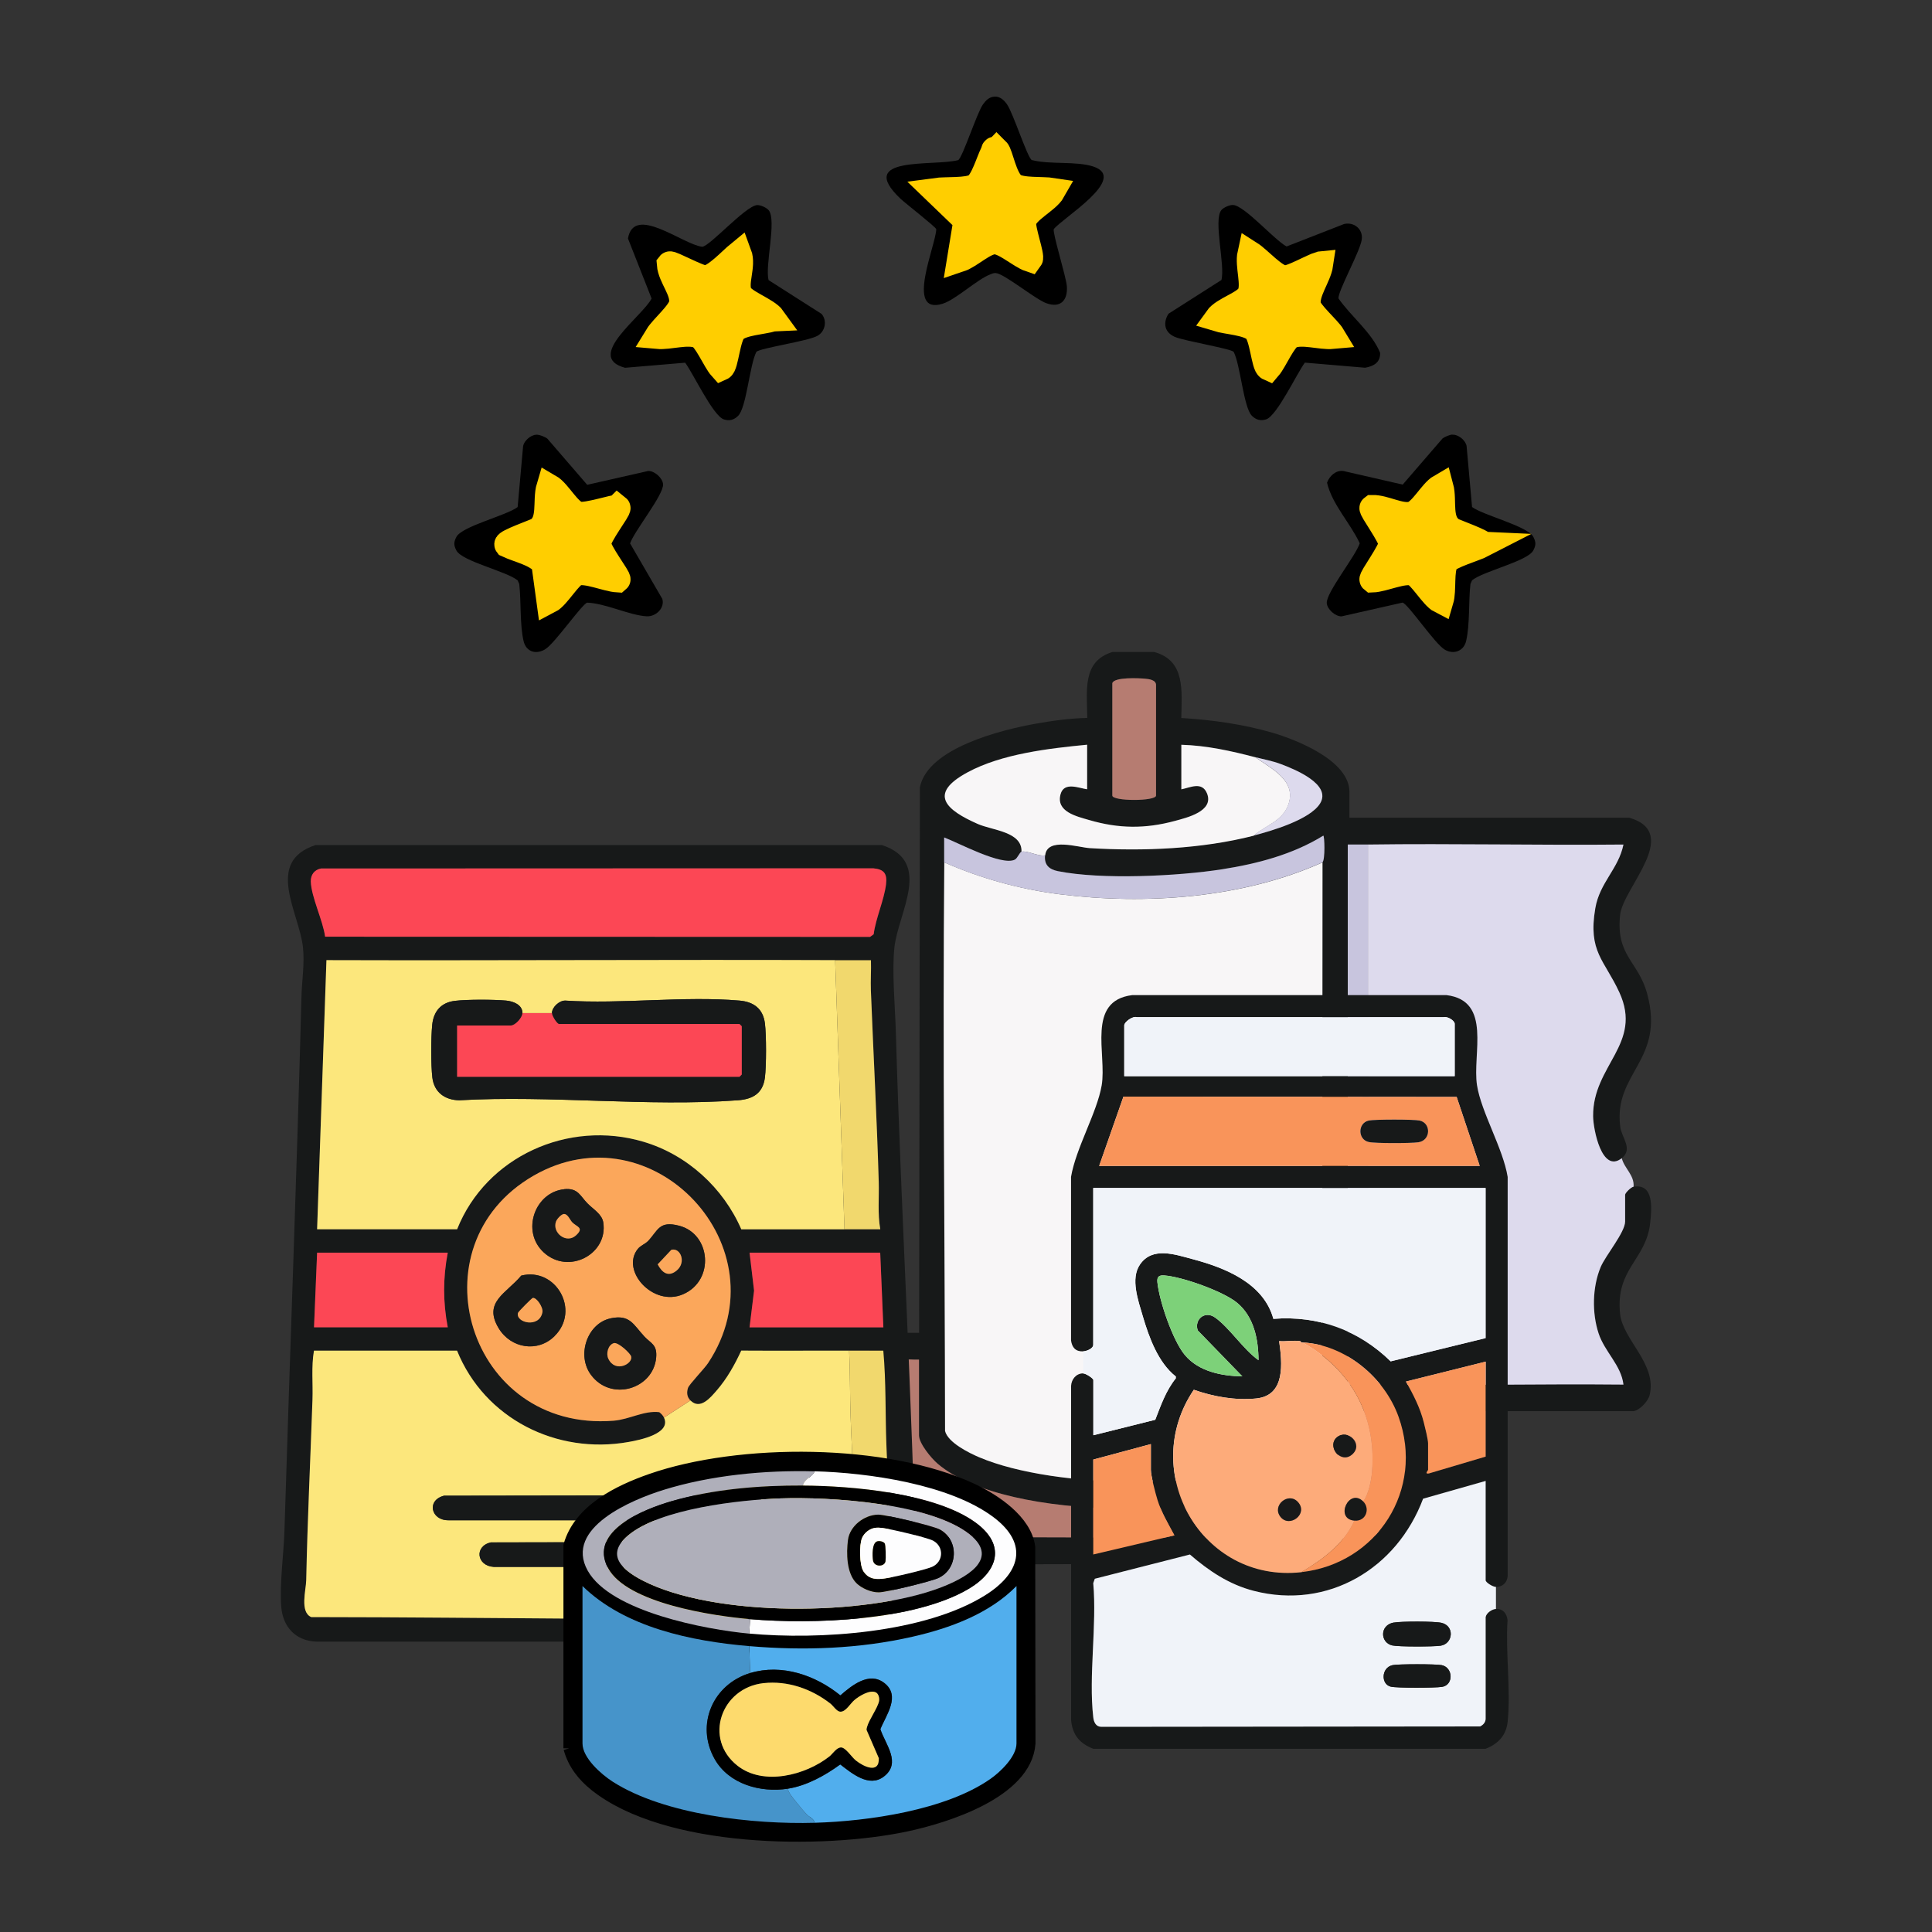 <?xml version="1.0" encoding="UTF-8"?>
<svg id="Capa_1" data-name="Capa 1" xmlns="http://www.w3.org/2000/svg" viewBox="0 0 300 300">
  <rect x="0" y="0" width="300" height="300" fill="#333333" stroke="none"/>
  <defs>
    <style>
      .cls-1 {
        fill: #171919;
      }

      .cls-2 {
        fill: #b67c71;
      }

      .cls-3 {
        fill: #f9945a;
      }

      .cls-4 {
        fill: #fba75b;
      }

      .cls-5 {
        fill: #fdab7a;
      }

      .cls-6 {
        stroke: #000;
        stroke-width: 2px;
      }

      .cls-6, .cls-7 {
        stroke-miterlimit: 10;
      }

      .cls-8 {
        fill: #c8c5de;
      }

      .cls-9 {
        fill: #fce77c;
      }

      .cls-10 {
        fill: #f0f3f9;
      }

      .cls-11 {
        fill: #51aeed;
      }

      .cls-12 {
        fill: #fc4755;
      }

      .cls-13 {
        fill: #afafba;
      }

      .cls-7 {
        fill: #ffce00;
        stroke: #ffce00;
        stroke-linecap: round;
        stroke-width: 4px;
      }

      .cls-14 {
        fill: #fdfdfe;
      }

      .cls-15 {
        fill: #dddaed;
      }

      .cls-16 {
        fill: #fdda6d;
      }

      .cls-17 {
        fill: #f8f6f7;
      }

      .cls-18 {
        fill: #f1d86d;
      }

      .cls-19 {
        fill: #7dd179;
      }

      .cls-20 {
        fill: #4694ca;
      }
    </style>
  </defs>
  <g>
    <path class="cls-1" d="M179.25,101.25c4.82,1.32,4.26,5.98,4.18,10.24,4.68.28,9.63.96,14.16,2.29,3.62,1.06,11.95,4.28,11.95,9.19v4.01h43.48c8.13,2.41-1,10.87-1.45,15.08-.68,6.36,2.81,7.2,4.18,12.17,2.89,10.47-5.25,12.29-4.16,20.74.22,1.69,2.03,3.45.24,4.87-3.06,2.42-4.43-4.4-4.45-6.52-.08-7.91,7.75-11.22,4.07-19.23-2.32-5.05-4.89-6.3-3.73-13.06.68-4,3.6-6.1,4.37-9.89-13.22.13-26.46-.18-39.68,0-1.04.01-2.09,0-3.13,0v83.86c1.04,0,2.09-.01,3.13,0,13.22.18,26.46-.13,39.68,0-.35-3.01-2.91-5.07-3.86-7.95-1.05-3.18-.96-7.23.33-10.32.75-1.78,3.79-5.38,3.79-7.06v-4.15c0-.26.9-1.18,1.31-1.25,3.16-.51,2.84,3.3,2.58,5.64-.64,5.77-5.43,7.09-4.67,14.14.43,4.01,5.78,7.77,4.58,12.6-.24.98-1.69,2.48-2.62,2.48h-35.38v18.96c0,1.95-2.72,4.69-4.59,4.82l-17.2.02c-.86-.33-1.39-.97-1.44-1.93-.06-1.18.6-2.01,1.71-2.2,4.66-.78,11.1.6,15.92-.01.59-.07,1.69-.56,1.69-1.25v-18.4h-4.7c.53,5.47-2.39,8.35-6.69,10.48-12.41,6.14-46.28,7-57.25-2.34-.94-.8-2.89-3.13-2.89-4.4v-11.76c-1.7.09-3.96-.59-4.69,1.53l.13,25.31.65.69,50.52.14c1.13.04,2.01,1.02,1.95,2.22-.04.76-.62,1.59-1.29,1.81l-50.8.13c-2.55-.07-4.81-2.15-5.08-4.85-.83-8.11.62-17.74,0-26.02-.06-2.15,2.98-5.12,4.83-5.12h3.79l.12-84.7c1.2-6.16,12.89-8.97,17.85-9.86,2.67-.48,5.44-.87,8.14-.92-.04-4.25-.82-8.79,3.91-10.24h6.53ZM172.72,106.09v17.44c0,.91,6.79.91,6.79,0v-17.16c0-.81-1.12-.93-1.69-.98-.91-.08-4.84-.29-5.1.7ZM158.62,132.24c-.29.09-.6,1.02-1.05,1.24-2.04,1-8.8-2.64-10.96-3.45-.01,1.29.01,2.59,0,3.87-.26,29.42.09,58.87.12,88.29.44,1.78,3.73,3.42,5.29,4.08,11.88,5.05,37.41,5.29,49.06-.44,1.56-.77,3.21-1.77,4.21-3.29l.05-88.64c.44-.41.33-4.16.13-4.15-4.75,2.94-10.27,4.37-15.7,5.22-6.89,1.08-18.76,1.65-25.52.29-1.31-.26-2.15-.93-1.98-2.47.3-2.83,5.14-1.22,6.92-1.11,8.33.5,17.33.14,25.45-1.93,2.71-.69,8.75-2.45,10.33-4.97,1.89-3.02-4.06-5.37-6.01-6.11-1.44-.54-2.63-.73-4.05-1.1-3.76-.98-7.57-1.83-11.49-1.94v6.92c1.38-.27,3.2-1.27,3.98.62,1.14,2.78-3.12,3.78-4.97,4.28-4.61,1.26-8.73,1.22-13.31-.13-1.94-.57-5.22-1.29-4.45-4.03.55-1.97,2.86-.92,4.12-.75v-6.92c-5.89.56-13.23,1.41-18.55,4.28-6.28,3.39-3.28,5.9,1.58,8.03,2.29,1.01,6.88,1.2,6.78,4.29Z"/>
    <path class="cls-15" d="M212.41,131.14c13.22-.18,26.46.13,39.68,0-.77,3.79-3.69,5.89-4.37,9.89-1.16,6.77,1.41,8.02,3.73,13.06,3.69,8.01-4.15,11.32-4.07,19.23.02,2.12,1.38,8.94,4.45,6.52.38,1.58,1.98,2.63,1.83,4.43-.41.07-1.31.98-1.31,1.25v4.15c0,1.68-3.04,5.28-3.79,7.06-1.3,3.09-1.38,7.14-.33,10.32.95,2.88,3.51,4.94,3.86,7.95-13.22-.13-26.46.18-39.68,0v-83.86Z"/>
    <path class="cls-2" d="M191.26,241.01c.06-1.2-.83-2.18-1.95-2.22l-50.52-.14-.65-.69-.13-25.31c.73-2.12,2.99-1.44,4.69-1.53v11.76c0,1.28,1.95,3.6,2.89,4.4,10.97,9.34,44.83,8.47,57.25,2.34,4.31-2.13,7.22-5.01,6.69-10.48h4.7v18.4c0,.69-1.1,1.18-1.69,1.25-4.82.61-11.26-.77-15.92.01-1.11.19-1.77,1.02-1.71,2.2h-3.65Z"/>
    <path class="cls-17" d="M205.36,133.91l-.05,88.64c-1,1.52-2.65,2.52-4.21,3.29-11.65,5.73-37.18,5.49-49.06.44-1.56-.66-4.86-2.29-5.29-4.08-.03-29.42-.38-58.87-.12-88.29,5.71,2.51,11.76,4.17,17.92,4.95,13.36,1.68,28.38.63,40.82-4.95Z"/>
    <path class="cls-17" d="M158.62,132.24c.1-3.1-4.49-3.29-6.78-4.29-4.86-2.14-7.86-4.65-1.58-8.03,5.31-2.87,12.66-3.71,18.55-4.28v6.92c-1.26-.17-3.57-1.22-4.12.75-.77,2.74,2.5,3.46,4.45,4.03,4.58,1.34,8.7,1.38,13.31.13,1.84-.5,6.11-1.5,4.97-4.28-.78-1.89-2.61-.89-3.98-.62v-6.92c3.91.11,7.72.95,11.49,1.94,2.44,1.75,6.55,3.64,5.09,7.47-.94,2.48-3.56,3.15-5.35,4.71-8.12,2.07-17.12,2.43-25.45,1.93-1.78-.11-6.62-1.72-6.92,1.11-.98.24-2.86-.79-3.65-.55Z"/>
    <path class="cls-8" d="M212.41,131.14v83.86c-1.04-.01-2.09,0-3.13,0v-83.86c1.04,0,2.09.01,3.13,0Z"/>
    <path class="cls-8" d="M162.28,132.8c-.17,1.53.67,2.2,1.98,2.47,6.76,1.36,18.63.79,25.52-.29,5.42-.85,10.94-2.28,15.7-5.22.2,0,.31,3.74-.13,4.15-12.45,5.57-27.46,6.63-40.82,4.95-6.16-.78-12.21-2.43-17.92-4.95.01-1.29,0-2.59,0-3.87,2.16.81,8.92,4.46,10.96,3.45.44-.22.75-1.15,1.05-1.24.79-.24,2.68.79,3.65.55Z"/>
    <path class="cls-2" d="M172.72,106.09c.26-.99,4.19-.79,5.1-.7.56.05,1.69.17,1.69.98v17.16c0,.91-6.79.91-6.79,0v-17.44Z"/>
    <path class="cls-15" d="M194.65,129.75c1.79-1.56,4.41-2.22,5.35-4.71,1.46-3.83-2.65-5.73-5.09-7.47,1.42.37,2.62.56,4.05,1.1,1.95.74,7.9,3.09,6.01,6.11-1.58,2.52-7.62,4.27-10.33,4.97Z"/>
  </g>
  <g>
    <path class="cls-1" d="M136.93,131.22c7.93,2.56,2.56,10.46,1.96,15.85-.42,3.75.11,9.31.22,13.26.82,28.63,2.59,57.3,3.15,85.99.08,4.28-.07,7.92-5.19,8.59H49.11c-3.21-.12-5.2-2.29-5.44-5.43-.27-3.58.39-8.18.5-11.84.85-27.64,1.92-55.23,2.64-82.88.07-2.52.51-5.14.23-7.69-.6-5.41-5.97-13.26,1.96-15.85h87.93ZM50.48,145.45l84.64.03.56-.41c.32-2.51,1.62-5.31,1.92-7.75.2-1.65-.29-2.33-1.98-2.49l-85.75.03c-1.05.19-1.62.98-1.59,2.03.06,2.39,1.88,6.05,2.22,8.56ZM129.68,149.1c-26.33-.11-52.67.08-78.99,0l-1.45,41.79h21.74c4.5-11.31,17.29-17.05,28.93-13.59,6.78,2.01,12.39,7.15,15.2,13.6,5.34-.03,10.69.01,16.02,0,1.85,0,3.71,0,5.56,0-.43-2.42-.17-4.91-.24-7.36-.29-9.89-.82-19.84-1.22-29.7-.06-1.57.07-3.16.01-4.72-1.85,0-3.71,0-5.56,0ZM103.11,220.12c1.19,2.51-3.81,3.49-5.51,3.79-11.18,1.99-22.34-3.62-26.62-14.18h-22.22c-.43,2.52-.14,5.08-.23,7.62-.32,9.34-.78,18.65-.97,28.02-.03,1.51-1.04,4.95.78,5.73,28.1.03,56.36.59,84.49.18,4.53-.07,5.97,1.11,5.81-4.24-.22-7.55-.72-15.14-.99-22.69-.17-4.87-.03-9.77-.48-14.62-1.77-.01-3.54,0-5.31,0-5.58-.02-11.17.03-16.75-.01-1,2.18-2.21,4.35-3.79,6.16-.99,1.14-2.58,3.1-4.1,1.58-.55-.55-.61-1.22-.37-1.95.18-.55,2.54-2.98,3.13-3.87,11.83-17.89-8.66-39.72-27.13-29.07-18.82,10.86-10.13,39.81,12.43,38.04,2.5-.2,4.73-1.61,7.11-1.33.29.22.57.51.73.84ZM69.53,194.51h-20.29l-.48,11.59h20.77c-.75-3.9-.75-7.7,0-11.59ZM136.68,194.51h-20.29l.7,5.89-.7,5.7h20.77l-.48-11.59Z"/>
    <path class="cls-9" d="M132.82,251.28c-28.13.41-56.38-.16-84.49-.18-1.81-.77-.81-4.22-.78-5.73.19-9.37.65-18.68.97-28.02.09-2.54-.2-5.1.23-7.62h22.22c4.28,10.56,15.45,16.17,26.62,14.18,1.7-.3,6.69-1.28,5.51-3.79l4.11-2.66c1.52,1.52,3.11-.44,4.1-1.58,1.58-1.82,2.79-3.99,3.79-6.16,5.58.04,11.17-.01,16.75.01.17,3.42.11,6.86.23,10.28.27,7.62.82,15.31.99,22.93.06,2.73.12,5.68-.25,8.34ZM68.98,232.25c-2.78.68-2.09,3.85.66,3.82h46.64c3.26-.08,3.22-3.82,0-3.88l-47.3.07ZM76.23,239.5c-2.64.61-2.2,3.65.43,3.81h32.61c2.93-.24,2.94-3.62,0-3.86l-33.04.06Z"/>
    <path class="cls-9" d="M129.68,149.1l1.45,41.79c-5.34.02-10.68-.02-16.02,0-2.8-6.45-8.41-11.59-15.2-13.6-11.64-3.46-24.43,2.28-28.93,13.59h-21.74l1.45-41.79c26.33.08,52.67-.1,78.99,0ZM85.71,157.31h-4.59c0-1.32-1.46-1.84-2.53-1.94-1.94-.18-6.05-.19-7.95.04-2.13.25-3.31,1.6-3.53,3.72-.2,1.96-.21,6.24.02,8.18.27,2.29,1.94,3.51,4.19,3.54,14.09-.81,29.31,1.04,43.26,0,2.31-.17,3.88-1.07,4.19-3.54.23-1.84.23-6.56,0-8.4-.29-2.29-1.75-3.35-3.95-3.54-8.64-.74-18.32.57-27.07,0-.92,0-2.05,1.03-2.05,1.94Z"/>
    <path class="cls-4" d="M107.21,217.46l-4.11,2.66c-.15-.33-.44-.62-.73-.84-2.39-.28-4.61,1.13-7.11,1.33-22.56,1.78-31.25-27.18-12.43-38.04,18.47-10.66,38.96,11.17,27.13,29.07-.59.9-2.95,3.32-3.13,3.87-.23.72-.17,1.4.37,1.95ZM87.6,184.66c-4.53.45-6.75,6.52-3.17,9.81,3.85,3.54,10.01.27,9.24-4.66-.2-1.27-1.52-2.02-2.41-2.91-1.19-1.18-1.48-2.47-3.67-2.25ZM100.6,192.74c-.41.43-1.14.67-1.57,1.21-2.68,3.36,2.39,9.03,7.03,7.03,4.95-2.14,4.34-9.35-.59-10.64-3.15-.83-3.26.71-4.87,2.41ZM86.11,207.47c4.06-4.01.19-10.74-5.17-9.39-2.3,2.77-5.99,4.1-3.49,8.2,1.89,3.1,6.03,3.79,8.66,1.2ZM94.83,204.71c-3.62.74-5.35,5.69-3.07,8.76,3.13,4.24,9.71,2.21,10.13-2.69.17-2.01-.8-2.15-1.81-3.23-1.75-1.87-2.23-3.47-5.25-2.85Z"/>
    <path class="cls-12" d="M50.48,145.45c-.33-2.51-2.15-6.16-2.22-8.56-.03-1.05.55-1.84,1.59-2.03l85.75-.03c1.69.15,2.18.84,1.98,2.49-.3,2.44-1.59,5.24-1.92,7.75l-.56.41-84.64-.03Z"/>
    <polygon class="cls-12" points="136.68 194.51 137.17 206.11 116.39 206.11 117.09 200.41 116.39 194.51 136.68 194.51"/>
    <path class="cls-12" d="M69.53,194.51c-.75,3.9-.75,7.7,0,11.59h-20.77l.48-11.59h20.29Z"/>
    <path class="cls-18" d="M129.68,149.1c1.85,0,3.71,0,5.56,0,.05,1.57-.07,3.15-.01,4.72.39,9.87.93,19.82,1.22,29.7.07,2.46-.19,4.94.24,7.36-1.85,0-3.71,0-5.56,0l-1.45-41.79Z"/>
    <path class="cls-18" d="M131.85,209.73c1.77,0,3.54,0,5.31,0,.44,4.85.3,9.75.48,14.62.27,7.55.76,15.14.99,22.69.16,5.35-1.27,4.17-5.81,4.24.37-2.67.31-5.62.25-8.34-.17-7.62-.72-15.31-.99-22.93-.12-3.42-.06-6.86-.23-10.28Z"/>
    <path class="cls-1" d="M68.98,232.25l47.3-.07c3.22.07,3.26,3.8,0,3.88h-46.64c-2.75.03-3.44-3.13-.66-3.82Z"/>
    <path class="cls-1" d="M76.23,239.5l33.04-.06c2.94.24,2.93,3.63,0,3.86h-32.61c-2.63-.16-3.06-3.2-.43-3.81Z"/>
    <path class="cls-1" d="M81.12,157.31c0,.7-1.12,1.93-1.81,1.93h-8.33v7.97h43.84s.36-.34.36-.36v-7.49s-.34-.36-.36-.36h-28.02c-.28,0-1.09-1.24-1.09-1.69,0-.91,1.13-1.95,2.05-1.94,8.75.57,18.43-.74,27.07,0,2.2.19,3.66,1.25,3.95,3.54.23,1.84.23,6.56,0,8.4-.31,2.47-1.88,3.37-4.19,3.54-13.95,1.04-29.17-.81-43.26,0-2.25-.03-3.92-1.25-4.19-3.54-.23-1.94-.22-6.22-.02-8.18.21-2.12,1.39-3.47,3.53-3.72,1.91-.23,6.02-.21,7.95-.04,1.07.1,2.53.62,2.53,1.94Z"/>
    <path class="cls-12" d="M85.71,157.31c0,.45.8,1.69,1.09,1.69h28.02s.36.34.36.36v7.49s-.34.36-.36.36h-43.84v-7.97h8.33c.7,0,1.81-1.23,1.81-1.93h4.59Z"/>
    <path class="cls-1" d="M100.6,192.74c1.61-1.7,1.73-3.23,4.87-2.41,4.93,1.29,5.53,8.51.59,10.64-4.64,2.01-9.71-3.67-7.03-7.03.43-.54,1.16-.78,1.57-1.21ZM104.25,194.07l-2.12,2.26c.67,1.28,1.63,2.03,2.93.98,1.58-1.27.62-3.62-.8-3.24Z"/>
    <path class="cls-1" d="M87.6,184.66c2.19-.22,2.48,1.06,3.67,2.25.88.88,2.21,1.64,2.41,2.91.77,4.92-5.39,8.19-9.24,4.66-3.58-3.29-1.36-9.36,3.17-9.81ZM87.57,188.51c-.43.04-1.1.79-1.24,1.19-.62,1.73,1.62,3.51,3.11,2.14,1.33-1.23.1-1.32-.58-2.03-.34-.35-.71-1.34-1.29-1.29Z"/>
    <path class="cls-1" d="M94.83,204.71c3.02-.62,3.5.98,5.25,2.85,1.01,1.07,1.98,1.22,1.81,3.23-.42,4.89-7.01,6.92-10.13,2.69-2.27-3.08-.54-8.02,3.07-8.76ZM95.31,208.56c-.88.24-1.26,1.6-.85,2.44,1.09,2.24,3.84.77,3.54-.37-.13-.49-2.01-2.25-2.7-2.07Z"/>
    <path class="cls-1" d="M86.11,207.47c-2.62,2.59-6.76,1.91-8.66-1.2-2.5-4.1,1.19-5.43,3.49-8.2,5.36-1.34,9.23,5.39,5.17,9.39ZM82.73,201.54c-.16.03-2.25,2.14-2.3,2.33-.4,1.54,3.33,2.44,3.8-.11.14-.75-.9-2.32-1.5-2.22Z"/>
    <path class="cls-4" d="M104.25,194.07c1.42-.39,2.38,1.97.8,3.24-1.3,1.05-2.25.3-2.93-.98l2.12-2.26Z"/>
    <path class="cls-4" d="M87.57,188.51c.58-.05.95.94,1.29,1.29.68.71,1.91.81.58,2.03-1.49,1.37-3.73-.41-3.11-2.14.14-.4.81-1.15,1.24-1.19Z"/>
    <path class="cls-4" d="M95.31,208.56c.69-.19,2.57,1.58,2.7,2.07.3,1.14-2.46,2.61-3.54.37-.41-.84-.03-2.2.85-2.44Z"/>
    <path class="cls-4" d="M82.73,201.54c.6-.1,1.64,1.47,1.5,2.22-.47,2.54-4.21,1.64-3.8.11.05-.19,2.14-2.3,2.3-2.33Z"/>
  </g>
  <g>
    <path class="cls-6" d="M88.49,271.48v-31.47c1.55-5.48,7.62-8.43,12.6-10.17,13.76-4.81,36.58-4.74,49.88,1.51,3.43,1.61,8.26,4.8,8.78,8.9l.04,30.46c-.55,7.54-12.95,11.39-19.06,12.69-13.18,2.8-37.29,2.55-48.27-6.23-1.9-1.52-3.31-3.34-3.97-5.71ZM116.34,253.66c10.81,1.01,27.22-.07,36.61-5.93,5.38-3.36,6.94-7.92,1.31-12.15-6.82-5.12-19.38-6.9-27.76-7.12-7.69-.21-16.15.6-23.5,2.89-4.78,1.49-15.45,5.86-11.75,12.52,3.55,6.39,18.36,9.16,25.09,9.79ZM126.51,283.04c8.33-.24,20.33-1.96,27.25-6.79,1.56-1.08,4.08-3.48,4.08-5.53v-24.44c-4.23,4.31-10.34,6.55-16.15,7.87-8.29,1.89-16.91,2.18-25.34,1.46-8.96-.77-19.28-2.87-25.9-9.33v24.44c0,2.25,2.92,4.8,4.66,5.92,8.09,5.2,21.93,6.67,31.4,6.4Z"/>
    <path class="cls-11" d="M126.51,283.04c-.11-.62-.81-.86-1.19-1.25-.55-.56-1.23-1.4-1.73-2.03-.46-.57-1.11-1.31-1.26-2.01,2.91-.45,5.8-2.04,8.15-3.77,1.8,1.38,4.46,3.64,6.76,1.89,2.77-2.12.27-4.95-.53-7.36.9-2.24,3.2-5.19.59-7.19-2.34-1.79-5.01.38-6.8,1.94-3.85-3.13-9.1-4.95-14.01-3.47l-.14-4.18c8.44.72,17.06.43,25.34-1.46,5.81-1.32,11.92-3.56,16.15-7.87v24.44c0,2.05-2.52,4.45-4.08,5.53-6.93,4.83-18.93,6.55-27.25,6.79Z"/>
    <path class="cls-20" d="M116.34,255.61l.14,4.18c-5.77,1.74-8.53,8.02-5.5,13.37,2.21,3.9,7.12,5.25,11.35,4.59.15.71.8,1.44,1.26,2.01.5.63,1.18,1.47,1.73,2.03.38.38,1.08.63,1.19,1.25-9.47.27-23.31-1.21-31.4-6.4-1.74-1.12-4.66-3.67-4.66-5.92v-24.44c6.62,6.46,16.94,8.56,25.9,9.33Z"/>
    <path class="cls-14" d="M116.34,253.66l.14-2.23c9.6.82,25.48.28,33.93-4.71,4.62-2.73,5.8-6.85,1.06-10.3-6.27-4.56-19.16-5.7-26.78-5.73.15-1.04,1.48-1.34,1.81-2.23,8.37.23,20.94,2.01,27.76,7.12,5.63,4.23,4.07,8.79-1.31,12.15-9.39,5.86-25.8,6.94-36.61,5.93Z"/>
    <path class="cls-13" d="M126.51,228.46c-.33.88-1.66,1.19-1.81,2.23-6.77-.03-13.96.54-20.47,2.44-4.15,1.21-12.92,4.58-9.82,10.38,2.93,5.49,16.4,7.45,22.07,7.93l-.14,2.23c-6.73-.63-21.54-3.4-25.09-9.79-3.7-6.66,6.97-11.03,11.75-12.52,7.35-2.29,15.81-3.1,23.5-2.89Z"/>
    <path d="M122.33,277.75c-4.23.65-9.14-.7-11.35-4.59-3.03-5.35-.27-11.63,5.5-13.37,4.92-1.48,10.16.34,14.01,3.47,1.79-1.56,4.46-3.73,6.8-1.94,2.61,2,.31,4.95-.59,7.19.8,2.41,3.3,5.24.53,7.36-2.29,1.75-4.95-.5-6.76-1.89-2.35,1.72-5.23,3.31-8.15,3.77ZM118.54,261.36c-6.54.74-9.35,8.63-4,12.83,4.02,3.15,10.55,1.46,14.26-1.45.53-.42,1.1-1.4,1.81-1.4s1.67,1.53,2.3,2.03c1.19.96,3.65,2.13,3.56-.36l-1.9-4.38c-.02-.17.03-.33.08-.49.31-1.13,1.64-2.91,1.86-4,.09-.46-.07-1.15-.53-1.36-.94-.42-2.55.58-3.27,1.18-.67.55-1.37,1.88-2.23,1.83-.55-.04-1.08-.91-1.53-1.26-2.93-2.29-6.66-3.59-10.4-3.17Z"/>
    <path d="M124.7,230.68c7.62.04,20.51,1.17,26.78,5.73,4.74,3.45,3.55,7.57-1.06,10.3-8.45,5-24.33,5.53-33.93,4.71-5.67-.48-19.14-2.45-22.07-7.93-3.1-5.79,5.67-9.17,9.82-10.38,6.51-1.89,13.7-2.47,20.47-2.44ZM121.19,232.67c-6.35.23-18.69,1.59-23.64,5.74-3.61,3.02-.91,5.37,2.2,6.99,11.15,5.78,34.66,5.55,46.29,1.12,3.56-1.35,9.43-4.32,4.55-8.24-6.1-4.89-21.75-5.88-29.4-5.61Z"/>
    <path class="cls-16" d="M118.54,261.36c3.74-.42,7.47.88,10.4,3.17.45.35.98,1.23,1.53,1.26.86.06,1.56-1.28,2.23-1.83.72-.6,2.33-1.6,3.27-1.18.45.2.62.89.53,1.36-.22,1.09-1.55,2.87-1.86,4-.04.16-.1.32-.08.49l1.9,4.38c.09,2.49-2.37,1.31-3.56.36-.63-.5-1.6-2.03-2.3-2.03s-1.29.98-1.81,1.4c-3.71,2.92-10.23,4.61-14.26,1.45-5.36-4.2-2.54-12.09,4-12.83Z"/>
    <path class="cls-13" d="M121.19,232.67c7.64-.27,23.3.72,29.4,5.61,4.88,3.92-.99,6.88-4.55,8.24-11.63,4.43-35.14,4.66-46.29-1.12-3.12-1.62-5.81-3.97-2.2-6.99,4.95-4.15,17.29-5.51,23.64-5.74ZM132.96,245.81c.81.83,2.33,1.47,3.5,1.45,1.24-.02,8.04-1.68,9.22-2.21,3.13-1.42,3.25-5.93.26-7.55-1.03-.56-8.4-2.32-9.59-2.31-2.14.02-4.39,1.76-4.68,3.93-.27,2.05-.23,5.14,1.29,6.69Z"/>
    <path d="M132.96,245.81c-1.52-1.55-1.56-4.64-1.29-6.69.28-2.17,2.54-3.9,4.68-3.93,1.19-.01,8.55,1.75,9.59,2.31,3,1.62,2.87,6.13-.26,7.55-1.17.53-7.98,2.19-9.22,2.21-1.17.02-2.69-.63-3.5-1.45ZM135.8,237.26c-.82.14-1.61.79-1.94,1.54-.46,1.07-.43,4.25.24,5.24.73,1.07,1.68,1.22,2.9,1.11s6.66-1.38,7.74-1.86c1.76-.78,1.86-3.12.15-4.05-.9-.49-6.71-1.84-7.91-1.98-.4-.05-.78-.07-1.19,0Z"/>
    <path class="cls-14" d="M135.8,237.26c.4-.07.78-.04,1.19,0,1.2.14,7.01,1.49,7.91,1.98,1.71.92,1.61,3.27-.15,4.05-1.09.48-6.5,1.75-7.74,1.86s-2.17-.04-2.9-1.11c-.68-.99-.71-4.17-.24-5.24.33-.76,1.12-1.4,1.94-1.54ZM136.21,239.34c-.83.25-.76,2.26-.65,2.96.17,1.06,1.77,1.04,1.94.14.07-.4.05-2.54-.13-2.79-.21-.3-.81-.41-1.16-.31Z"/>
    <path d="M136.21,239.34c.35-.1.95.01,1.16.31.18.25.2,2.39.13,2.79-.17.9-1.77.91-1.94-.14-.11-.7-.18-2.71.65-2.96Z"/>
  </g>
  <g>
    <path class="cls-1" d="M232.29,246.41c-.51,0-1.6-.71-1.6-1.03v-15.43l-9.71,2.76c-4.06,10.82-14.74,17.29-26.29,14.31-3.84-.99-6.98-3.1-9.92-5.65l-14.77,3.77-.24.68c.58,6.58-.73,14.39,0,20.82.09.75.4,1.48,1.25,1.49l58.82-.06c.48-.23.86-.64.86-1.2v-15.78c.11-.64.97-1.23,1.59-1.26,1.09-.06,1.7.73,1.81,1.74-.33,5.04.52,10.8.02,15.75-.22,2.15-1.48,3.47-3.43,4.23h-60.92c-2.1-.82-3.24-2.16-3.44-4.45v-51.9c.05-1.02.78-1.93,1.84-1.94.43,0,1.6.76,1.6,1.03v8.57l9.61-2.4c.87-2.24,1.66-4.53,3.19-6.43v-.29c-2.73-2.14-4.16-6.09-5.13-9.39-.7-2.4-1.93-5.79-.44-7.98,1.93-2.84,5.43-1.59,8.16-.86,5.09,1.35,11.06,3.73,12.57,9.28,6.94-.55,13.29,1.78,18.21,6.6l14.74-3.61v-23.31h-60.92v24.34c0,.61-1.04,1.01-1.6,1.03-1.14.03-1.69-.61-1.84-1.71v-25.38c.75-4.47,4.04-9.99,4.76-14.22.82-4.85-2.43-13.12,4.74-14.01h48.8c7.12.88,3.98,9.15,4.74,14.01.65,4.16,4.05,9.81,4.76,14.23v61.95c-.06,1.03-.8,1.72-1.83,1.71ZM225.88,167.1v-8.11c0-.52-1.15-1.2-1.71-1.04h-47.66c-.62-.21-1.94.74-1.94,1.27v7.89h51.3ZM229.77,181.04l-3.58-10.71-51.74-.05-3.77,10.76h59.09ZM195.42,211.21c-.02-3.26-.71-6.74-3.32-8.91-2.14-1.78-8.56-4.06-11.33-4.25-.82-.06-1.13.21-1.05,1.05.28,2.89,2.39,9.07,4.26,11.3,2.14,2.57,5.71,3.27,8.93,3.32l-6.93-7.14c-.56-1.7,1.11-3.12,2.69-2,2.26,1.6,4.39,4.96,6.75,6.63ZM201.83,208.24c-.97-.14-2.2.1-3.21,0,.47,3.37,1.04,8.45-3.55,8.91-3.27.33-6.64-.28-9.7-1.35-8.6,12.69,1.19,30.04,16.69,28.32,11.82-1.31,19.17-12.81,15.12-24.12-2.19-6.12-8.29-11.2-14.89-11.54-.08,0-.15,0-.23,0-.02-.11-.12-.21-.23-.23ZM230.69,211.44l-12.37,3.09c1.14,2.03,2.21,4.09,2.78,6.37.18.71.66,2.64.66,3.23v4.11c0,.11-.61.66.11.57l8.83-2.62v-14.74ZM178.7,224.24l-8.93,2.4v14.74l12.6-2.97c-.95-1.78-2.01-3.54-2.62-5.49-.31-1-1.04-3.76-1.04-4.68v-4Z"/>
    <path class="cls-10" d="M232.29,249.84c-.63.03-1.48.62-1.6,1.26v15.78c0,.56-.38.97-.86,1.2l-58.82.06c-.85-.01-1.17-.74-1.25-1.49-.74-6.43.58-14.24,0-20.82l.24-.68,14.77-3.77c2.94,2.55,6.08,4.66,9.92,5.65,11.56,2.97,22.23-3.49,26.29-14.31l9.71-2.76v15.43c0,.32,1.09,1.02,1.6,1.03v3.43ZM216.43,251.95c-2.23.4-2.13,3.13-.23,3.56.97.22,6.43.2,7.5.04,1.95-.31,2.2-3.06.14-3.55-1.11-.26-6.24-.25-7.41-.04ZM216.2,258.57c-1.72.39-1.8,2.97-.23,3.33.99.23,6.86.21,7.95.03,1.8-.28,1.74-2.97-.03-3.37-.86-.19-6.83-.19-7.69,0Z"/>
    <path class="cls-10" d="M168.17,209.84c.57-.02,1.6-.42,1.6-1.03v-24.34h60.92v23.31l-14.74,3.61c-4.92-4.82-11.27-7.15-18.21-6.6-1.52-5.55-7.48-7.93-12.57-9.28-2.73-.72-6.24-1.97-8.16.86-1.49,2.2-.26,5.59.44,7.98.97,3.31,2.4,7.25,5.14,9.39v.29c-1.53,1.9-2.32,4.19-3.19,6.43l-9.61,2.4v-8.57c0-.26-1.18-1.03-1.6-1.03v-3.43Z"/>
    <path class="cls-5" d="M201.83,208.24c.03.1.13.21.23.23.07,0,.15,0,.23,0,7.5,4.2,11.46,11.34,10.77,20.01-.11,1.36-.55,3.61-1.38,4.68-2.2-2.2-4.49,2.71-1.37,2.97-1.58,3.58-4.95,6.07-8.24,8-15.5,1.72-25.29-15.63-16.69-28.32,3.06,1.07,6.43,1.68,9.7,1.35,4.59-.46,4.02-5.54,3.55-8.91,1.01.1,2.24-.14,3.21,0ZM207.63,223.16c-1.67,1.34.48,4.33,2.34,2.68s-.68-4.01-2.34-2.68ZM201.53,233.22c-1.48-1.61-4.11.57-2.68,2.34,1.42,1.75,4.37-.5,2.68-2.34Z"/>
    <path class="cls-3" d="M229.77,181.04h-59.09l3.77-10.76,51.74.05,3.58,10.71ZM212.53,174c-1.73.38-1.73,2.95,0,3.33,1,.22,6.62.21,7.72.04,1.93-.3,1.98-2.97.19-3.37-.89-.2-7.03-.2-7.92,0Z"/>
    <path class="cls-10" d="M225.88,167.1h-51.3v-7.89c0-.52,1.31-1.47,1.94-1.27h47.66c.56-.16,1.71.52,1.71,1.04v8.11Z"/>
    <path class="cls-3" d="M202.06,244.12c3.29-1.93,6.66-4.42,8.24-8,1.82.15,2.47-1.88,1.37-2.97.83-1.06,1.28-3.32,1.38-4.68.68-8.67-3.27-15.81-10.77-20.01,6.6.34,12.7,5.41,14.89,11.54,4.05,11.31-3.3,22.81-15.12,24.12Z"/>
    <path class="cls-3" d="M178.7,224.24v4c0,.92.73,3.68,1.04,4.68.61,1.95,1.67,3.71,2.62,5.49l-12.6,2.97v-14.74l8.93-2.4Z"/>
    <path class="cls-3" d="M230.69,211.44v14.74l-8.83,2.62c-.71.1-.11-.45-.11-.57v-4.11c0-.59-.48-2.52-.66-3.23-.57-2.28-1.64-4.34-2.78-6.37l12.37-3.09Z"/>
    <path class="cls-19" d="M195.42,211.21c-2.37-1.67-4.49-5.03-6.75-6.63-1.59-1.12-3.25.3-2.69,2l6.93,7.14c-3.21-.05-6.79-.75-8.93-3.32-1.86-2.23-3.98-8.42-4.26-11.3-.08-.84.23-1.1,1.05-1.05,2.76.19,9.18,2.46,11.33,4.25,2.61,2.17,3.3,5.65,3.32,8.91Z"/>
    <path class="cls-3" d="M202.06,208.47c-.1-.01-.2-.13-.23-.23.11.02.2.12.23.23Z"/>
    <path class="cls-1" d="M216.43,251.95c1.17-.21,6.3-.22,7.41.04,2.06.48,1.8,3.24-.14,3.55-1.06.17-6.53.18-7.5-.04-1.9-.42-2-3.16.23-3.56Z"/>
    <path class="cls-1" d="M216.2,258.57c.86-.19,6.83-.19,7.69,0,1.77.4,1.84,3.08.03,3.37-1.09.17-6.97.19-7.95-.03-1.57-.36-1.49-2.95.23-3.33Z"/>
    <path class="cls-1" d="M201.53,233.22c1.69,1.83-1.26,4.08-2.68,2.34-1.43-1.76,1.2-3.95,2.68-2.34Z"/>
    <path class="cls-1" d="M207.63,223.16c1.66-1.33,4.13,1.1,2.34,2.68s-4.01-1.34-2.34-2.68Z"/>
    <path class="cls-1" d="M211.68,233.15c1.1,1.09.45,3.13-1.37,2.97-3.12-.26-.83-5.17,1.37-2.97Z"/>
    <path class="cls-1" d="M212.53,174c.89-.2,7.03-.2,7.92,0,1.79.4,1.74,3.07-.19,3.37-1.1.17-6.72.19-7.72-.04-1.73-.38-1.73-2.95,0-3.33Z"/>
  </g>
  <path d="M202.62,56.31c-1.24,1.66-4.34,8.28-6.02,8.81-.86.27-1.57.07-2.2-.55-1.31-1.29-1.79-7.95-2.84-9.94-.41-.48-7.72-1.71-9.11-2.31-1.63-.7-1.9-2.17-1.01-3.6l8.22-5.24c.62-2.23-1.29-9.33,0-10.87.33-.39,1.3-.82,1.83-.78,1.83.16,6.37,5.41,8.29,6.44l8.94-3.49c1.58-.35,2.97.84,2.73,2.44-.28,1.87-3.73,8.04-3.61,9.12,1.99,2.85,5.14,5.24,6.46,8.43.07,1.51-.99,2.1-2.33,2.33l-9.33-.79ZM205.02,41.04c-1.33.36-4.34,2.2-5.54,2.17-1.48-.04-4.01-2.96-5.33-3.8-.4,1.85.71,4.76-.07,6.33-.7,1.43-4.08,2.29-5.1,3.73,1.59.5,4.82.6,6,1.75,1.1,1.08,1.32,5.55,2.02,5.86.91-1.06,2.3-4.46,3.47-4.96,1.75-.75,4.59.24,6.46.07-.69-1.15-3.57-3.6-3.8-4.76-.39-1.97,1.61-4.42,1.9-6.39Z"/>
  <path d="M154.41,15c.87-.05,1.49.54,1.95,1.19.95,1.33,3.16,8.26,3.85,8.66,2.82.74,6.93.13,9.59,1.02,5.45,1.83-4.84,7.99-6.17,9.71-.22.57,1.92,7.39,2.03,8.86.16,2.17-.95,3.45-3.19,2.64-1.73-.63-6.55-4.6-7.85-4.68-.36-.02-.55.09-.86.21-2.05.78-5.37,3.94-7.41,4.56-5.88,1.81-.98-9.2-.97-11.59-.16-.41-4.8-4.01-5.57-4.74-7.04-6.72,5.21-4.97,8.98-5.98.68-.4,2.91-7.34,3.85-8.66.43-.6.97-1.15,1.76-1.19ZM154.77,23.36c-.47-.47-.46.18-.56.39-.67,1.32-1.54,4.46-2.72,5.17-1.27.76-4.64.48-6.23.7l4.79,4.61-.98,5.99c1.55-.52,3.74-2.67,5.31-2.74s3.99,2.21,5.57,2.74c.34-.44-1.23-4.61-1.03-5.78.3-1.75,3.68-3.24,4.57-4.83-1.59-.25-4.9.07-6.13-.81-1.44-1.04-2.03-4.89-2.58-5.45Z"/>
  <path d="M83.29,67.5c.45-.02,1.36.33,1.71.62l6.18,7.16,9.48-2.15c.99-.02,2.24,1.11,2.3,2.07.1,1.65-4.47,7.25-5.12,9.18l5,8.61c.43,1.43-1.01,2.79-2.43,2.71-2.66-.15-6.39-2.02-9.23-2.12-.79.21-4.97,6.22-6.44,7.18s-3.05.47-3.44-1.22c-.6-2.58-.36-6.15-.67-8.85l-.25-.57c-1.76-1.43-8.62-2.95-9.51-4.64-.43-.82-.43-1.29,0-2.11.87-1.66,7.73-3.3,9.51-4.63l.85-9.49c.18-.83,1.17-1.7,2.03-1.75ZM95.9,78.85c-.25-.2-4.75,1.32-6.06,1.03-1.58-.35-3.1-3.47-4.54-4.3-.66,2.19.35,5.42-1.81,6.76-.38.24-4.99,1.87-4.72,2.21,1.92.89,4.22,1.27,5.73,2.84l.8,5.86c1.26-.64,3.1-3.94,4.27-4.3,1.56-.47,4.63.93,6.34,1.03.25-.2-3.01-4.39-3.01-5.57s3.26-5.38,3.01-5.57Z"/>
  <path d="M225.52,67.5c.93-.05,2.02.84,2.21,1.74l.85,9.49c1.78,1.3,8.64,2.97,9.51,4.63.43.82.43,1.29,0,2.11-.88,1.68-7.75,3.21-9.51,4.64l-.25.57c-.31,2.7-.07,6.27-.67,8.85-.36,1.57-1.92,2.15-3.3,1.36-1.54-.88-5.68-7.08-6.57-7.32l-9.47,2.14c-.99.02-2.24-1.11-2.3-2.07-.1-1.63,4.5-7.32,5.12-9.28-1.48-3.17-4.29-6.03-5.08-9.41.38-1.02,1.33-1.95,2.51-1.82l9.24,2.12,6.18-7.16c.31-.25,1.14-.59,1.52-.61ZM230.24,84.56c.27-.35-4.34-1.97-4.72-2.21-2.24-1.4-1.21-4.53-1.81-6.76-1.44.83-2.96,3.94-4.54,4.3-1.8.4-4.18-1.07-6.06-1.03-.25.19,2.95,4.46,2.95,5.57s-3.2,5.38-2.95,5.57c1.75-.06,4.72-1.52,6.34-1.03,1.17.35,3.01,3.65,4.27,4.3.49-1.64-.03-4.68.8-6.07.52-.88,4.63-2.07,5.73-2.64Z"/>
  <path d="M127.57,48.73c.91,1.08.57,2.75-.64,3.42-1.51.84-9,1.91-9.48,2.49-1.05,2-1.53,8.66-2.84,9.94-.63.62-1.34.82-2.2.55-1.68-.53-4.78-7.16-6.02-8.81l-9.33.79c-6.36-1.69,2.74-8,4.12-10.76l-3.67-9.32c.93-5.32,8.44.9,11.52,1.29,1.14-.03,6.63-6.24,8.49-6.47.53-.05,1.49.38,1.83.78,1.3,1.54-.61,8.64,0,10.87l8.22,5.24ZM120.03,49.47c-.96-1.36-4.65-2.52-5.24-3.87-.76-1.76.64-4.3-.07-6.19-1.19.96-3.71,3.75-5.2,3.8-1.01.03-5.36-2.4-5.54-2.17.16,2.03,2.19,4.07,1.89,6.1-.21,1.43-2.99,3.72-3.8,5.05,1.87.17,4.71-.82,6.46-.07,1.12.48,2.54,3.93,3.47,4.96.71-.32.92-4.78,2.02-5.86,1.18-1.16,4.41-1.26,6-1.75Z"/>
  <path class="cls-7" d="M205.02,41.04c-.29,1.97-2.28,4.42-1.9,6.39.23,1.16,3.11,3.61,3.8,4.76-1.87.17-4.71-.82-6.46-.07-1.16.5-2.56,3.9-3.47,4.96-.71-.32-.92-4.78-2.02-5.86-1.18-1.16-4.41-1.26-6-1.75,1.03-1.45,4.4-2.3,5.1-3.73.78-1.57-.34-4.48.07-6.33,1.32.84,3.85,3.76,5.33,3.8,1.2.03,4.21-1.8,5.54-2.17Z"/>
  <path class="cls-7" d="M154.77,23.36c.56.55,1.14,4.4,2.58,5.45,1.22.88,4.54.56,6.13.81-.89,1.58-4.27,3.07-4.57,4.83-.2,1.17,1.37,5.33,1.03,5.78-1.57-.53-3.98-2.81-5.57-2.74s-3.76,2.22-5.31,2.74l.98-5.99-4.79-4.61c1.59-.22,4.96.06,6.23-.7,1.18-.71,2.05-3.85,2.72-5.17.11-.21.09-.85.56-.39Z"/>
  <path class="cls-7" d="M95.9,78.85c.25.2-3.01,4.35-3.01,5.57s3.25,5.37,3.01,5.57c-1.7-.1-4.78-1.5-6.34-1.03-1.17.35-3.01,3.65-4.27,4.3l-.8-5.86c-1.51-1.57-3.81-1.95-5.73-2.84-.27-.35,4.34-1.98,4.72-2.21,2.16-1.34,1.15-4.57,1.81-6.76,1.44.83,2.96,3.94,4.54,4.3,1.31.29,5.81-1.23,6.06-1.03Z"/>
  <path class="cls-7" d="M230.24,84.56c-1.1.57-5.21,1.76-5.73,2.64-.83,1.39-.31,4.43-.8,6.07-1.26-.64-3.1-3.94-4.27-4.3-1.61-.49-4.59.97-6.34,1.03-.25-.2,2.95-4.46,2.95-5.57s-3.21-5.38-2.95-5.57c1.88-.04,4.26,1.43,6.06,1.03,1.58-.36,3.1-3.47,4.54-4.3.6,2.23-.43,5.36,1.81,6.76.38.24,4.99,1.87,4.72,2.21Z"/>
  <path class="cls-7" d="M120.03,49.47c-1.59.5-4.82.6-6,1.75-1.1,1.08-1.32,5.55-2.02,5.86-.93-1.03-2.35-4.48-3.47-4.96-1.75-.75-4.59.24-6.46.07.81-1.33,3.59-3.62,3.8-5.05.3-2.03-1.73-4.07-1.89-6.1.18-.23,4.53,2.2,5.54,2.17,1.49-.04,4.01-2.83,5.2-3.8.71,1.89-.69,4.43.07,6.19.58,1.35,4.28,2.52,5.24,3.87Z"/>
</svg>